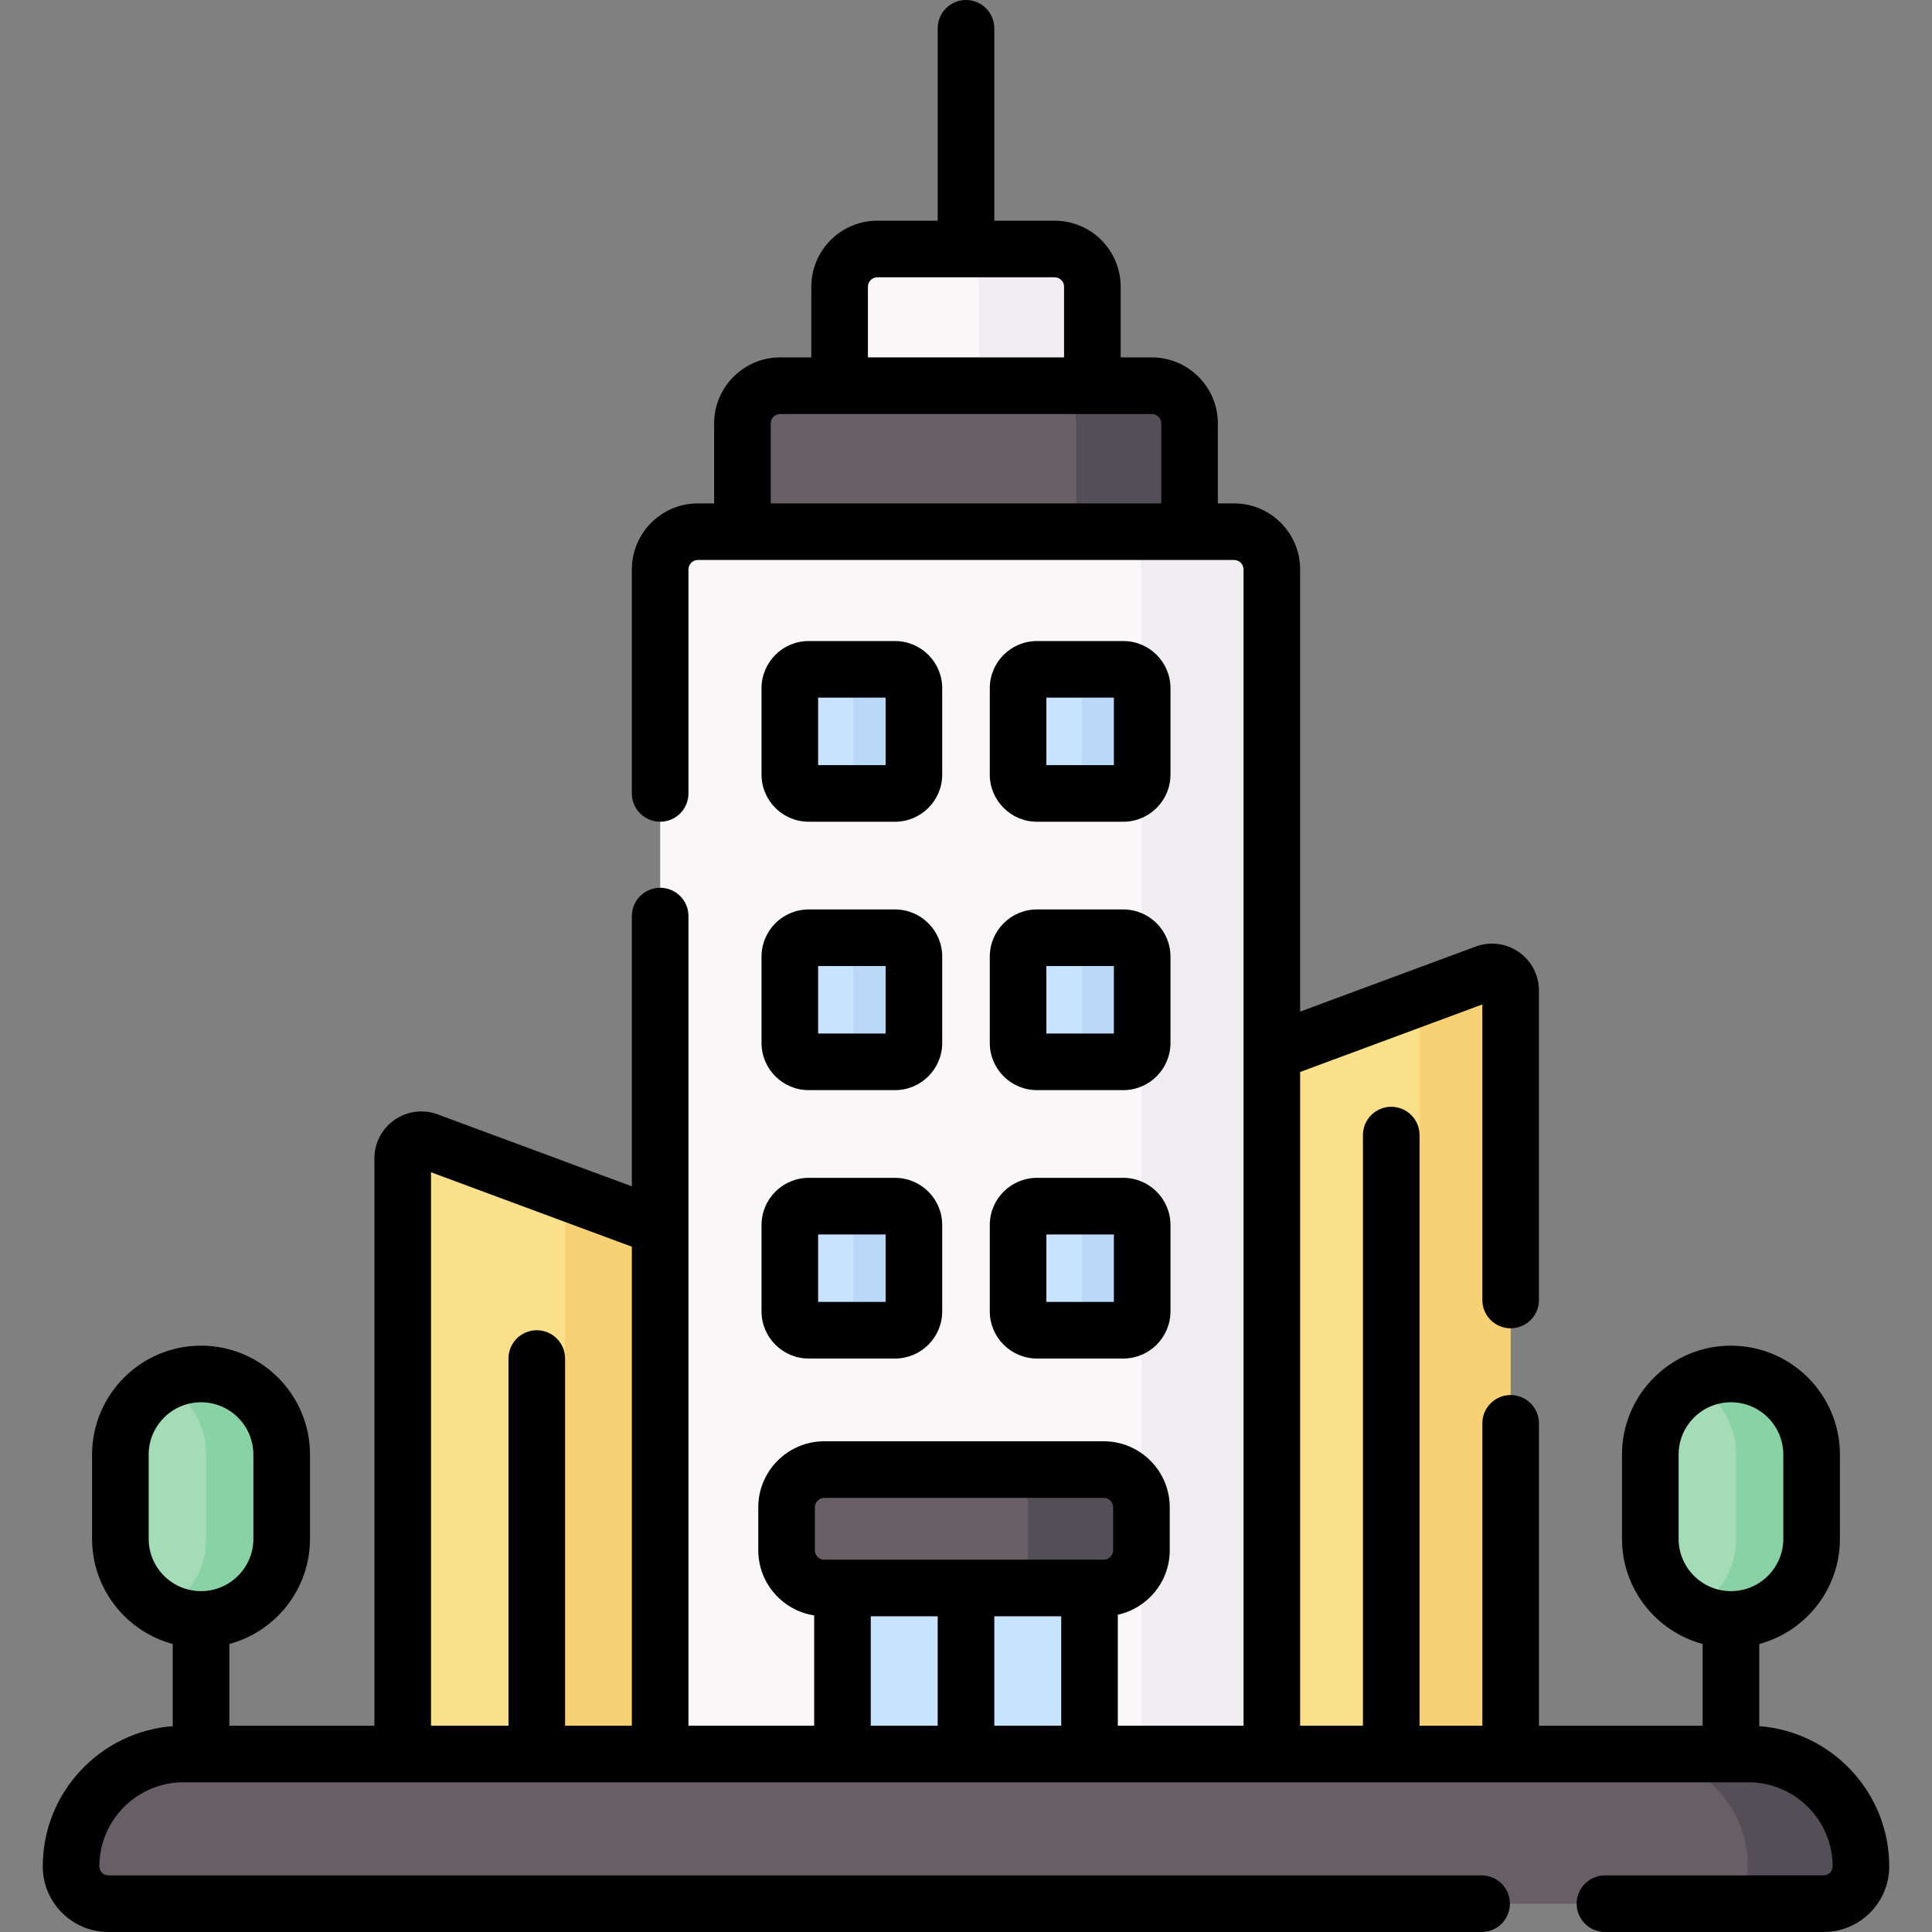 <svg id="Capa_1" enable-background="new 0 0 512 512" height="512" viewBox="0 0 512 512" width="512" xmlns="http://www.w3.org/2000/svg"><rect x="0" y="0" width="512" height="512" fill="#808080" stroke="none"/><g><g><g><path d="m390.34 498.38h-96.596v-203.463l82.207-30.468 16.734 3.427c3.226-1.195 6.655 1.191 6.655 4.631z" fill="#fbe08b"/><path d="m213.317 498.38h-106.595v-191.396c0-3.44 3.429-5.826 6.655-4.631l36.376 13.482 60.343 32.365c1.937.718 3.222 2.565 3.222 4.631v145.549z" fill="#fbe08b"/><path d="m400.34 262.51v235.87h-24.15v-234.01l17.5-6.49c3.22-1.2 6.65 1.19 6.65 4.63z" fill="#f8d175"/><path d="m269.49 120.956h-46.98v-44.971c0-5.523 4.477-10 10-10h26.979c5.523 0 10 4.477 10 10v44.971z" fill="#f9f7f8"/><path d="m289.49 75.99v44.97h-30v-44.97c0-5.53-4.48-10-10-10h30c5.52 0 10 4.47 10 10z" fill="#efedef"/><path d="m295.247 243.211h-98.493v-130.996c0-5.523 4.477-10 10-10h78.493c5.523 0 10 4.477 10 10z" fill="#685e65"/><path d="m315.25 112.21v131h-30v-131c0-5.52-4.48-10-10-10h30c5.52 0 10 4.48 10 10z" fill="#544e56"/><path d="m316.049 498.38h-141.099v-347.478c0-5.523 4.477-10 10-10h121.099c5.523 0 10 4.477 10 10z" fill="#f9f7f8"/><path d="m458.723 428.171c-3.612 0-7.014.104-9.997-1.477-6.769-3.588-11.379-10.705-11.379-18.899v-22.306c0-8.196 4.612-15.314 11.383-18.901 2.982-1.58 6.384-1.475 9.994-1.475 11.806 0 20.376 8.57 20.376 20.376v22.306c-.001 11.806-8.572 20.376-20.377 20.376z" fill="#a3dcb7"/><path d="m480.1 385.49v22.3c0 11.81-9.57 21.38-21.38 21.38-3.61 0-7.01-.89-9.99-2.49 6.77-3.58 11.37-10.7 11.37-18.89v-22.3c0-5.91-2.39-11.25-6.26-15.12-1.5-1.5-3.22-2.78-5.11-3.77 2.98-1.6 6.38-2.49 9.99-2.49 5.9 0 11.25 2.39 15.12 6.26s6.26 9.21 6.26 15.12z" fill="#89d2a5"/><path d="m53.277 427.171c-3.609 0-7.008 1.106-9.99-.473-6.772-3.586-11.386-10.706-11.386-18.903v-22.306c0-8.195 4.611-15.313 11.381-18.9 2.983-1.581 6.384-.476 9.995-.476 11.806 0 19.376 7.57 19.376 19.376v22.306c.001 11.806-7.57 19.376-19.376 19.376z" fill="#a3dcb7"/><g fill="#c8e3fd"><path d="m223.264 393.871h65.472v79.445h-65.472z"/><path d="m225.196 210.267h-10.884c-2.761 0-5-2.239-5-5v-22.884c0-2.761 2.239-5 5-5h10.884c2.761 0 5 2.239 5 5v22.884c0 2.761-2.238 5-5 5z"/><path d="m225.196 281.396h-10.884c-2.761 0-5-2.239-5-5v-22.884c0-2.761 2.239-5 5-5h10.884c2.761 0 5 2.239 5 5v22.884c0 2.761-2.238 5-5 5z"/><path d="m225.196 352.525h-10.884c-2.761 0-5-2.239-5-5v-22.884c0-2.762 2.239-5 5-5h10.884c2.761 0 5 2.238 5 5v22.884c0 2.761-2.238 5-5 5z"/></g><path d="m242.2 182.38v22.89c0 2.76-2.24 5-5 5h-16c2.76 0 5-2.24 5-5v-22.89c0-2.76-2.24-5-5-5h16c2.76 0 5 2.24 5 5z" fill="#bad9f9"/><path d="m242.2 253.51v22.89c0 2.76-2.24 5-5 5h-16c2.76 0 5-2.24 5-5v-22.89c0-2.76-2.24-5-5-5h16c2.76 0 5 2.24 5 5z" fill="#bad9f9"/><path d="m242.2 324.64v22.88c0 2.77-2.24 5-5 5h-16c2.76 0 5-2.23 5-5v-22.88c0-2.76-2.24-5-5-5h16c2.76 0 5 2.24 5 5z" fill="#bad9f9"/><path d="m174.95 325.17v148.15h-25.2v-157.49z" fill="#f8d175"/><path d="m74.654 385.49v22.3c0 11.81-9.57 21.38-21.38 21.38-3.61 0-7.01-.89-9.99-2.49 6.77-3.58 11.37-10.7 11.37-18.89v-22.3c0-5.91-2.39-11.25-6.26-15.12-1.5-1.5-3.22-2.78-5.11-3.77 2.98-1.6 6.38-2.49 9.99-2.49 5.9 0 11.25 2.39 15.12 6.26s6.26 9.21 6.26 15.12z" fill="#89d2a5"/><path d="m337.05 150.9v347.48h-34.56v-87.55l-10-4.025 10-7.355v-51.93l-10-9.507 10-13.373v-48.24l-10-9.613 10-13.277v-48.24l-10-9.405 10-13.485v-31.48c0-5.52-4.47-10-10-10h34.56c5.52 0 10 4.48 10 10z" fill="#efedef"/><path d="m285.687 210.267h-10.884c-2.762 0-5-2.239-5-5v-22.884c0-2.761 2.238-5 5-5h10.884c2.761 0 5 2.239 5 5v22.884c0 2.761-2.238 5-5 5z" fill="#c8e3fd"/><path d="m285.687 281.396h-10.884c-2.762 0-5-2.239-5-5v-22.884c0-2.761 2.238-5 5-5h10.884c2.761 0 5 2.239 5 5v22.884c0 2.761-2.238 5-5 5z" fill="#c8e3fd"/><path d="m285.687 352.525h-10.884c-2.762 0-5-2.239-5-5v-22.884c0-2.762 2.238-5 5-5h10.884c2.761 0 5 2.238 5 5v22.884c0 2.761-2.238 5-5 5z" fill="#c8e3fd"/><path d="m302.69 253.51v22.89c0 2.76-2.24 5-5 5h-16c2.76 0 5-2.24 5-5v-22.89c0-2.76-2.24-5-5-5h16c2.76 0 5 2.24 5 5z" fill="#bad9f9"/><path d="m302.69 324.64v22.88c0 2.77-2.24 5-5 5h-16c2.76 0 5-2.23 5-5v-22.88c0-2.76-2.24-5-5-5h16c2.76 0 5 2.24 5 5z" fill="#bad9f9"/><path d="m302.69 182.38v22.89c0 2.76-2.24 5-5 5h-16c2.76 0 5-2.24 5-5v-22.89c0-2.76-2.24-5-5-5h16c2.76 0 5 2.24 5 5z" fill="#bad9f9"/><path d="m272.495 420.83h-54.041c-5.523 0-10-4.477-10-10v-11.378c0-5.523 4.477-10 10-10h54.041c5.523 0 10 4.477 10 10v11.378c0 5.522-4.477 10-10 10z" fill="#685e65"/><path d="m302.49 399.45v11.38c0 5.52-4.47 10-10 10h-30c5.53 0 10-4.48 10-10v-11.38c0-5.52-4.47-10-10-10h30c5.53 0 10 4.48 10 10z" fill="#544e56"/><path d="m463.29 504.5h-434.58c-5.455 0-9.877-4.422-9.877-9.877 0-16.452 13.337-29.79 29.79-29.79h394.755c16.452 0 29.79 13.337 29.79 29.79-.001 5.455-4.423 9.877-9.878 9.877z" fill="#685e65"/><path d="m493.17 494.62c0 2.73-1.11 5.2-2.89 6.99-1.79 1.79-4.26 2.89-6.99 2.89h-30c2.73 0 5.2-1.1 6.99-2.89 1.78-1.79 2.89-4.26 2.89-6.99 0-16.45-13.34-29.79-29.79-29.79h30c16.45 0 29.79 13.34 29.79 29.79z" fill="#544e56"/></g></g><g><path d="m214.313 217.767h22.883c6.893 0 12.5-5.607 12.5-12.5v-22.884c0-6.893-5.607-12.5-12.5-12.5h-22.883c-6.893 0-12.5 5.607-12.5 12.5v22.884c0 6.892 5.607 12.5 12.5 12.5zm2.5-32.884h17.883v17.884h-17.883z"/><path d="m274.804 217.767h22.883c6.893 0 12.5-5.607 12.5-12.5v-22.884c0-6.893-5.607-12.5-12.5-12.5h-22.883c-6.893 0-12.5 5.607-12.5 12.5v22.884c0 6.892 5.607 12.5 12.5 12.5zm2.5-32.884h17.883v17.884h-17.883z"/><path d="m201.813 276.396c0 6.893 5.607 12.5 12.5 12.5h22.883c6.893 0 12.5-5.607 12.5-12.5v-22.884c0-6.893-5.607-12.5-12.5-12.5h-22.883c-6.893 0-12.5 5.607-12.5 12.5zm15-20.384h17.883v17.884h-17.883z"/><path d="m262.304 276.396c0 6.893 5.607 12.5 12.5 12.5h22.883c6.893 0 12.5-5.607 12.5-12.5v-22.884c0-6.893-5.607-12.5-12.5-12.5h-22.883c-6.893 0-12.5 5.607-12.5 12.5zm15-20.384h17.883v17.884h-17.883z"/><path d="m201.813 347.524c0 6.893 5.607 12.5 12.5 12.5h22.883c6.893 0 12.5-5.607 12.5-12.5v-22.883c0-6.893-5.607-12.5-12.5-12.5h-22.883c-6.893 0-12.5 5.607-12.5 12.5zm15-20.382h17.883v17.883h-17.883z"/><path d="m262.304 347.524c0 6.893 5.607 12.5 12.5 12.5h22.883c6.893 0 12.5-5.607 12.5-12.5v-22.883c0-6.893-5.607-12.5-12.5-12.5h-22.883c-6.893 0-12.5 5.607-12.5 12.5zm15-20.382h17.883v17.883h-17.883z"/><path d="m463.377 472.333c12.291 0 22.29 9.999 22.29 22.29 0 1.311-1.066 2.377-2.377 2.377h-57.959c-4.142 0-7.5 3.357-7.5 7.5s3.358 7.5 7.5 7.5h57.959c9.582 0 17.377-7.795 17.377-17.377 0-19.603-15.208-35.711-34.444-37.17v-21.775c12.297-3.311 21.376-14.554 21.376-27.882v-22.306c0-15.922-12.954-28.876-28.876-28.876s-28.876 12.954-28.876 28.876v22.306c0 13.328 9.079 24.571 21.376 27.882v21.656h-43.383v-80.136c0-4.143-3.358-7.5-7.5-7.5s-7.5 3.357-7.5 7.5v80.136h-16.645v-156.525c0-4.143-3.358-7.5-7.5-7.5s-7.5 3.357-7.5 7.5v156.524h-16.646v-173.248l48.29-17.897v78.323c0 4.143 3.358 7.5 7.5 7.5s7.5-3.357 7.5-7.5v-82.004c0-4.069-1.994-7.886-5.333-10.21-3.34-2.324-7.612-2.868-11.428-1.453l-46.529 17.245v-117.187c0-9.649-7.851-17.5-17.5-17.5h-4.303v-21.188c0-9.649-7.851-17.5-17.5-17.5h-8.257v-18.729c0-9.649-7.85-17.5-17.5-17.5h-15.989v-50.985c0-4.143-3.358-7.5-7.5-7.5s-7.5 3.357-7.5 7.5v50.985h-15.99c-9.649 0-17.5 7.85-17.5 17.5v18.729h-8.257c-9.649 0-17.5 7.851-17.5 17.5v21.188h-4.303c-9.649 0-17.5 7.851-17.5 17.5v59.364c0 4.143 3.358 7.5 7.5 7.5s7.5-3.357 7.5-7.5v-59.364c0-1.379 1.122-2.5 2.5-2.5h142.099c1.378 0 2.5 1.121 2.5 2.5v306.431h-33.314v-29.415c7.857-1.719 13.759-8.723 13.759-17.087v-11.378c0-9.649-7.851-17.5-17.5-17.5h-74.042c-9.649 0-17.5 7.851-17.5 17.5v11.378c0 8.733 6.437 15.971 14.811 17.271v29.232h-33.314v-214.564c0-4.143-3.358-7.5-7.5-7.5s-7.5 3.357-7.5 7.5v71.627l-51.468-19.076c-3.815-1.415-8.086-.869-11.427 1.453-3.34 2.324-5.334 6.142-5.334 10.21v150.349h-38.443v-21.656c12.297-3.311 21.376-14.554 21.376-27.882v-22.306c0-15.922-12.954-28.876-28.876-28.876s-28.876 12.954-28.876 28.876v22.306c0 13.328 9.079 24.571 21.376 27.882v21.775c-19.236 1.46-34.444 17.567-34.444 37.17 0 9.582 7.795 17.377 17.377 17.377h363.934c4.142 0 7.5-3.357 7.5-7.5s-3.358-7.5-7.5-7.5h-363.934c-1.311 0-2.377-1.066-2.377-2.377 0-12.291 9.999-22.29 22.29-22.29h414.754zm-233.367-396.348c0-1.379 1.122-2.5 2.5-2.5h46.979c1.379 0 2.5 1.121 2.5 2.5v18.729h-51.979zm-25.757 36.23c0-1.379 1.122-2.5 2.5-2.5h98.493c1.378 0 2.5 1.121 2.5 2.5v21.188h-103.493zm240.593 295.58v-22.306c0-7.651 6.225-13.876 13.876-13.876s13.876 6.225 13.876 13.876v22.306c0 7.651-6.225 13.876-13.876 13.876s-13.876-6.225-13.876-13.876zm-163.61 20.535v29.003h-17.736v-29.003zm-65.282-28.878c0-1.379 1.122-2.5 2.5-2.5h74.042c1.378 0 2.5 1.121 2.5 2.5v11.378c0 1.379-1.122 2.5-2.5 2.5h-74.042c-1.378 0-2.5-1.121-2.5-2.5zm14.81 28.878h17.736v29.003h-17.736zm-116.542-117.665 53.229 19.729v126.939h-17.697v-97.304c0-4.143-3.358-7.5-7.5-7.5s-7.5 3.357-7.5 7.5v97.304h-20.532zm-74.821 97.13v-22.306c0-7.651 6.225-13.876 13.876-13.876s13.876 6.225 13.876 13.876v22.306c0 7.651-6.225 13.876-13.876 13.876s-13.876-6.225-13.876-13.876z"/></g></g></svg>